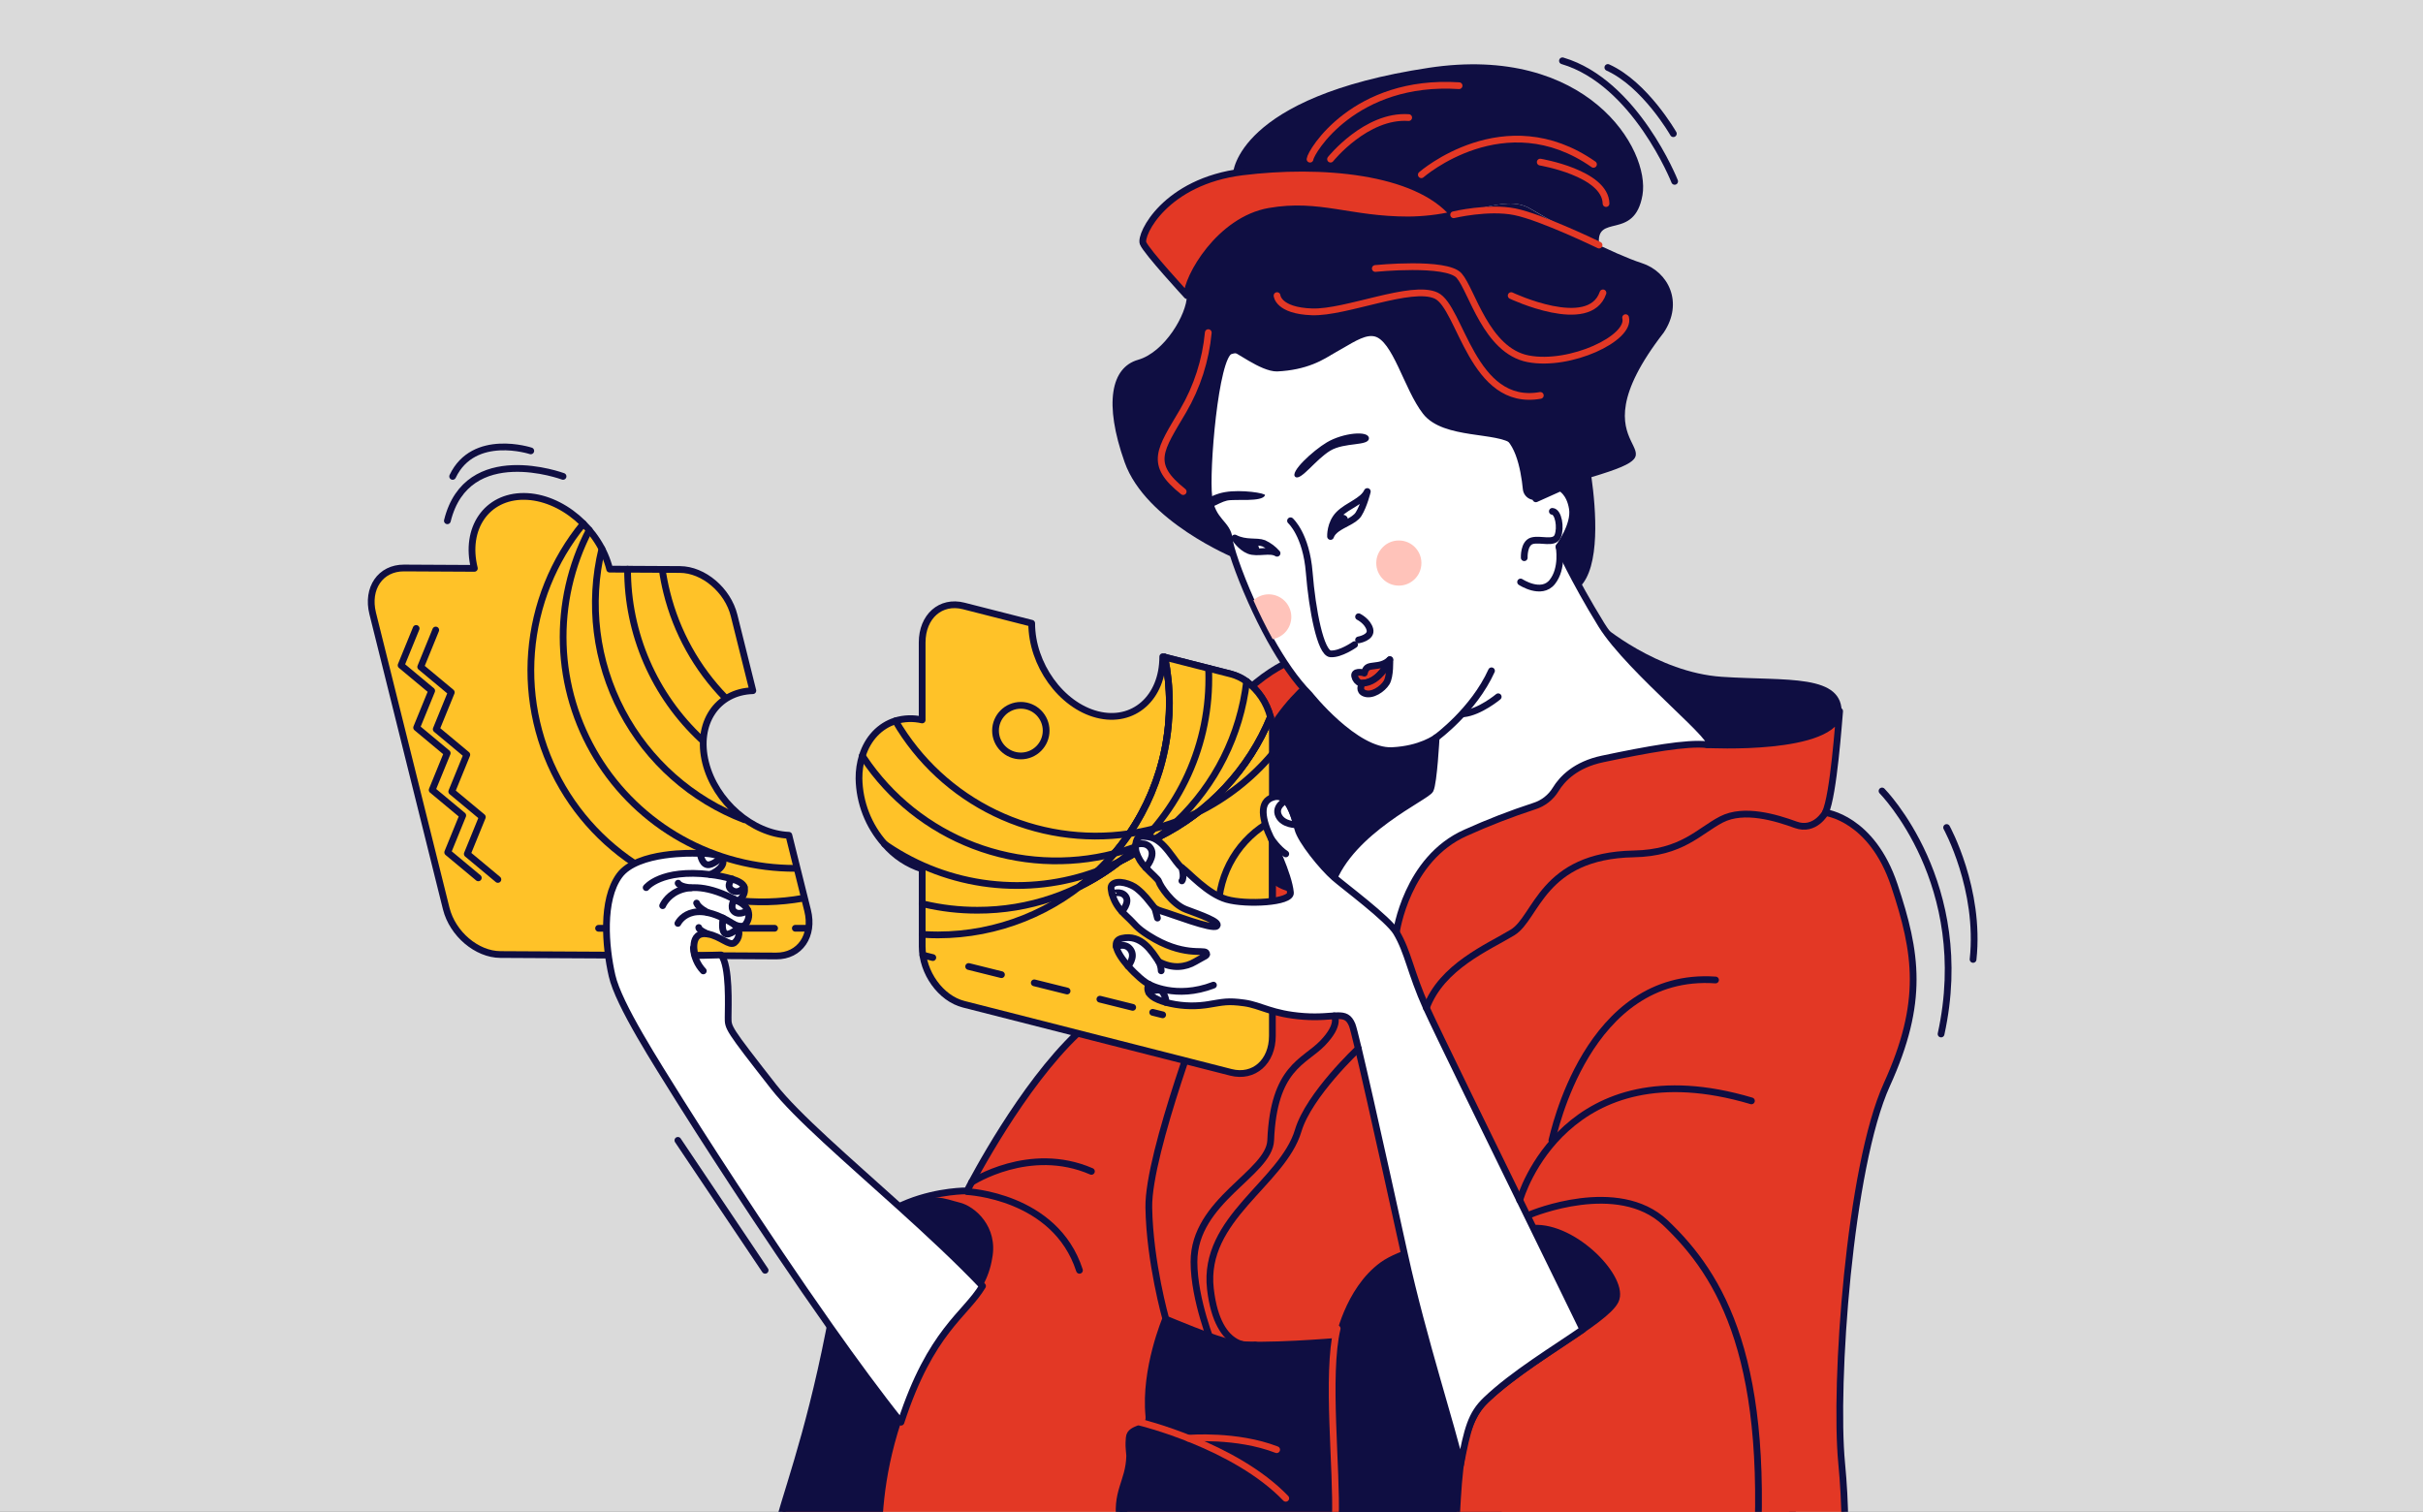 <svg width="718" height="448" viewBox="0 0 718 448" fill="none" xmlns="http://www.w3.org/2000/svg">
<rect x="0" y="0" width="718" height="448" fill="#333333" stroke="none"/>
<g clip-path="url(#clip0_725_6911)">
<rect width="718" height="448" fill="#DADADA"/>
<path d="M474.532 185.086C474.532 185.086 490.983 199.252 510.211 200.549C529.44 201.847 546.457 199.465 545.72 211.754C544.983 224.043 505.886 220.662 505.886 220.662C505.886 220.662 473.033 190.667 474.532 185.086Z" fill="#0F0E42"/>
<path d="M345.499 390.85C345.499 390.85 313.89 515.039 321.951 574.138C330.011 633.238 535.35 608.977 535.35 608.977C535.35 608.977 533.309 435.9 528.556 421.429C523.804 406.959 365.209 376.422 365.209 376.422L345.499 390.85Z" fill="#E33825" stroke="#0F0E42" stroke-width="2" stroke-miterlimit="10"/>
<path d="M345.498 390.852C345.498 390.852 343.804 398.309 340.441 415.052C340.045 417.044 329.675 422.558 329.236 424.709C328.682 427.408 334.11 434.458 333.312 437.309C330.04 448.769 332.27 456.038 329.236 468.723C326.964 478.216 440.125 483.766 440.125 483.766L437.956 399.546L345.498 390.852Z" fill="#0F0E42"/>
<path d="M399.475 503.774C399.475 503.774 390.275 504.505 389.051 491.558C387.826 478.61 396.874 451.881 396.362 439.909C395.85 427.937 395.424 412.254 396.526 397.424C397.629 382.594 403.466 376.751 408.249 372.681C413.032 368.611 450.539 361.538 457.6 362.421C464.662 363.305 476.177 371.091 478.127 374.985C480.077 378.878 481.49 384.733 480.424 386.841C479.358 388.949 457.753 404.37 449.052 409.622C440.352 414.874 447.7 468.57 445.22 476.886C442.74 485.203 411.746 502.677 399.475 503.774Z" fill="#0F0E42"/>
<path d="M409.437 250.619L372.003 323.513L345.499 390.631C345.499 390.631 339.071 405.686 340.448 419.602C340.905 424.099 334.873 422.582 334.623 426.018C334.453 428.37 334.502 428.382 334.757 431.337C334.593 439.385 330.322 441.853 332.022 452.052C328.001 459.973 285.82 477.161 254.966 483.582C242.86 486.105 238.662 484.393 235.427 480.426C218.903 460.174 235.646 454.672 248.057 381.723C253.035 352.448 286.57 352.868 286.57 352.868C286.57 352.868 287.039 351.948 287.904 350.34C292.559 341.663 308.753 313.009 325.46 301.079C345.255 286.938 336.732 252.337 352.682 225.779C368.633 199.221 384.267 195.248 384.267 195.248L409.437 250.619Z" fill="#E33825" stroke="#0F0E42" stroke-width="2" stroke-miterlimit="10"/>
<path d="M559.136 321.357C547.992 345.874 543.496 410.141 545.732 433.543C547.968 456.945 547.237 487.037 532.376 494.836C517.516 502.635 479.625 505.614 465.508 502.641C451.72 499.735 401.833 503.592 399.548 503.768C400.882 503.598 419.154 500.953 426.917 480.153C434.983 458.548 427.66 426.944 440.321 414.844C452.982 402.744 475.555 391.655 478.669 385.422C481.782 379.189 466.696 363.257 454.383 363.957C454.383 363.957 420.014 367.363 409.68 374.882C399.347 382.4 396.526 397.425 396.526 397.425C396.526 397.425 373.434 399.405 365.867 398.18C360.518 397.315 345.475 390.869 345.475 390.869C345.475 390.869 340.68 374.01 340.424 357.779C340.168 341.548 358.02 295.225 358.02 295.225L427.477 240.932C427.477 240.932 463.589 216.5 465.063 216.5C466.057 216.5 486.339 215.324 499.341 214.563C503.162 218.218 505.861 220.655 505.861 220.655C505.861 220.655 543.843 222.709 545.135 210.736C544.885 213.338 543.343 235.607 540.912 240.786C540.912 240.786 554.658 242.309 561.341 262.33C568.025 282.351 570.28 296.839 559.136 321.357Z" fill="#E33825" stroke="#0F0E42" stroke-width="2" stroke-linecap="round" stroke-linejoin="round"/>
<path d="M389.64 198.77C389.64 198.77 364.05 216.548 368.62 246.177C373.189 275.807 396.848 262.628 396.848 262.628C396.848 262.628 426.842 241.912 427.5 240.901C428.158 239.89 438.169 218.181 438.169 218.181L425.587 211.753L389.64 198.77Z" fill="#0F0E42" stroke="#E33825" stroke-width="2" stroke-miterlimit="10"/>
<path d="M505.883 220.661C499.9 219.96 488.275 222.075 474.883 224.89C466.859 226.577 462.886 230.799 460.991 233.913C459.548 236.283 457.291 238.046 454.643 238.872C447.749 241.125 440.982 243.749 434.372 246.732C416.764 254.482 413.772 276.282 413.772 276.282L394.605 261.897C400.24 246.056 422.747 236.161 423.807 234.047C424.867 231.933 425.568 218.571 425.568 218.571C425.568 218.571 421.072 222.02 412.536 222.422C401.605 222.946 388.012 205.789 388.012 205.789C383.857 201.633 379.909 195.729 376.436 189.515C374.322 185.695 372.396 181.747 370.739 178.018C366.919 169.488 364.482 162.043 364.256 159.788C363.775 154.951 359.175 154.707 358.206 147.201C357.238 139.694 360.034 105.593 364.512 104.003C368.99 102.413 373.932 106.087 383.967 106.72C394.001 107.354 401.636 97.154 407.667 98.745C413.699 100.335 416.898 114.83 422.473 121.995C428.048 129.16 443.968 126.93 448.586 130.75C453.205 134.57 455.118 147.81 455.118 147.81L462.374 144.55C462.374 144.55 465.147 145.769 465.945 150.698C466.743 155.627 461.972 162.006 461.972 162.006C461.972 162.006 466.048 171.365 474.505 185.104C482.962 198.843 511.872 221.368 505.883 220.661Z" fill="white" stroke="#0F0E42" stroke-width="2" stroke-linecap="round" stroke-linejoin="round"/>
<path d="M423.443 20.081C366.427 28.691 365.373 51.374 365.373 51.374L368.419 65.43C370.826 64.066 373.447 63.118 376.169 62.627C390.926 60.074 400.004 65.18 417.314 65.18C434.623 65.18 445.402 56.943 453.633 61.914C458.562 64.894 466.55 69.141 473.873 72.619C472.655 62.981 484.322 71.523 486.705 57.838C489.087 44.154 470.181 13.026 423.443 20.081Z" fill="#0F0E42"/>
<path d="M351.744 87.594C351.744 82.202 361.395 65.179 376.146 62.614C390.896 60.049 399.981 65.167 417.29 65.167C421.821 65.134 426.335 64.615 430.755 63.619C419.539 50.27 391.091 48.107 368.176 50.934C345.262 53.761 337.713 69.535 338.724 72.064C339.735 74.592 351.744 87.594 351.744 87.594Z" fill="#E33825" stroke="#0F0E42" stroke-width="2" stroke-linecap="round" stroke-linejoin="round"/>
<path d="M365.476 164.443C363.764 157.527 364.068 157.661 359.736 152.074C355.502 143.642 359.943 107.597 364.537 104.002C365.658 103.6 373.396 110.126 378.423 110.065C395.848 109.248 398.675 98.489 407.668 98.744C413.347 101.145 414.979 108.67 417.794 113.745C422.285 126.789 431.613 127.149 443.347 128.776C448.746 129.324 450.659 138.792 451.268 145.007C451.33 145.584 451.533 146.137 451.86 146.617C452.187 147.097 452.628 147.489 453.143 147.758C453.657 148.026 454.23 148.164 454.811 148.158C455.392 148.152 455.962 148.003 456.471 147.724L462.345 144.532C468.98 148.413 464.703 159.008 461.949 161.987C461.949 161.987 463.947 166.569 468.041 174.021C474.323 168.129 472.916 150.831 471.587 141.388C503.319 131.938 463.807 136.178 492.997 98.562C498.956 89.672 494.417 80.503 486.472 77.95C478.527 75.397 461.784 66.885 453.571 61.914C445.358 56.942 434.562 65.179 417.252 65.179C399.942 65.179 390.864 60.074 376.108 62.626C361.351 65.179 351.706 82.203 351.706 87.607C351.706 93.011 345.181 104.35 337.236 106.616C329.291 108.883 327.024 119.411 333.263 136.977C339.502 154.542 365.719 165.32 365.719 165.32L365.476 164.443Z" fill="#0F0E42"/>
<path d="M425.59 218.571C425.59 218.571 436.642 210.535 441.973 198.77" stroke="#0F0E42" stroke-width="2" stroke-linecap="round" stroke-linejoin="round"/>
<path d="M443.959 206.465C443.959 206.465 438.573 210.974 433.76 211.504" stroke="#0F0E42" stroke-width="2" stroke-linecap="round" stroke-linejoin="round"/>
<path d="M378.424 163.939C377.339 162.698 376.004 161.699 374.507 161.008C372.38 160.173 369.188 161.148 365.892 159.418C365.892 159.418 367.585 162.148 370.108 163.147C372.63 164.146 376.383 162.629 378.424 163.939Z" stroke="#0F0E42" stroke-width="2" stroke-linecap="round" stroke-linejoin="round"/>
<path d="M399.202 154.936C397.148 156.033 394.906 157.118 394.279 158.988C394.279 158.988 394.084 155.077 396.764 152.402C396.764 152.402 400.298 152.128 399.202 154.936Z" fill="#0F0E42"/>
<path d="M405.166 145.646C405.166 145.646 404.173 149.814 402.583 152.349C401.937 153.396 400.615 154.176 399.202 154.914C397.148 156.01 394.906 157.095 394.279 158.965C394.279 158.965 394.084 155.054 396.764 152.379C399.445 149.704 403.832 148.534 405.166 145.646Z" stroke="#0F0E42" stroke-width="2" stroke-linecap="round" stroke-linejoin="round"/>
<path d="M382.417 154.316C382.417 154.316 387.072 158.453 387.961 169.634C388.851 180.814 391.325 193.529 394.28 193.743C397.235 193.956 401.408 191.001 401.408 191.001" stroke="#0F0E42" stroke-width="2" stroke-linecap="round" stroke-linejoin="round"/>
<path d="M402.583 182.75C402.583 182.75 405.3 184.072 405.934 186.503C406.568 188.934 402.583 189.617 402.583 189.617" stroke="#0F0E42" stroke-width="2" stroke-linecap="round" stroke-linejoin="round"/>
<path d="M383.852 141.32C382.025 139.974 389.074 133.528 393.174 131.084C397.908 128.257 405.64 127.465 405.646 129.866C405.652 132.266 398.475 130.957 394.161 133.564C389.848 136.172 385.485 142.533 383.852 141.32Z" fill="#0F0E42"/>
<path d="M374.865 146.756C375.133 146.147 367.865 144.989 363.033 145.818C358.202 146.647 354.503 149.736 355.783 150.82C357.062 151.905 361.096 148.883 363.594 148.334C366.092 147.786 373.964 148.87 374.865 146.756Z" fill="#0F0E42"/>
<path d="M372.313 160.622C372.313 160.622 374.019 163.175 372.435 163.51C370.851 163.845 366.952 161.14 369.389 160.464C371.826 159.787 372.313 160.622 372.313 160.622Z" fill="#0F0E42"/>
<path d="M462.005 161.988C462.005 161.988 463.223 168.398 459.976 172.456C456.728 176.513 450.593 172.456 450.593 172.456" stroke="#0F0E42" stroke-width="2" stroke-linecap="round" stroke-linejoin="round"/>
<path d="M451.676 165.258C451.676 165.258 451.475 160.945 453.985 160.238C456.495 159.531 460.608 161.347 461.607 158.837C462.606 156.326 461.808 151.617 460.005 151.525" stroke="#0F0E42" stroke-width="2" stroke-linecap="round" stroke-linejoin="round"/>
<path d="M411.832 195.475C411.832 195.475 408.786 202.829 403.107 202.433C402.691 202.257 402.323 201.984 402.034 201.636C401.746 201.288 401.545 200.876 401.45 200.434C401.036 198.838 403.564 199.136 404.289 199.465C404.289 199.465 404.551 198.021 405.508 197.638C406.464 197.254 408.061 197.345 409.523 196.864C410.391 196.589 411.183 196.113 411.832 195.475Z" fill="#E33825" stroke="#0F0E42" stroke-width="2" stroke-linecap="round" stroke-linejoin="round"/>
<path d="M403.697 202.445C403.313 203.115 402.607 204.754 404.355 205.43C406.585 206.289 409.687 204.175 410.862 202.28C412.038 200.385 411.831 195.475 411.831 195.475C411.831 195.475 409.01 202.317 403.697 202.445Z" fill="#E33825" stroke="#0F0E42" stroke-width="2" stroke-linecap="round" stroke-linejoin="round"/>
<path d="M378.424 87.595C378.424 87.595 378.704 92.061 388.782 92.409C398.859 92.756 418.277 84.171 425.588 87.595C432.899 91.019 436.22 120.752 456.436 117.17" stroke="#E33825" stroke-width="2" stroke-linecap="round" stroke-linejoin="round"/>
<path d="M407.537 79.552C407.537 79.552 428.606 77.431 432.371 81.672C436.137 85.912 440.377 103.923 452.831 106.311C465.284 108.699 483.295 100.218 481.711 94.126" stroke="#E33825" stroke-width="2" stroke-linecap="round" stroke-linejoin="round"/>
<path d="M473.848 72.62C473.848 72.62 456.727 64.322 448.868 62.75C441.008 61.178 430.754 63.634 430.754 63.634" stroke="#E33825" stroke-width="2" stroke-linecap="round" stroke-linejoin="round"/>
<path d="M447.804 87.596C447.804 87.596 470.956 98.562 475.002 86.785" stroke="#E33825" stroke-width="2" stroke-linecap="round" stroke-linejoin="round"/>
<path d="M388.197 47.159C388.417 44.96 401.339 23.397 432.37 25.39" stroke="#E33825" stroke-width="2" stroke-linecap="round" stroke-linejoin="round"/>
<path d="M394.277 47.156C394.277 47.156 404.86 33.965 417.43 34.843" stroke="#E33825" stroke-width="2" stroke-linecap="round" stroke-linejoin="round"/>
<path d="M377.042 216.821V306.921C377.042 314.635 371.559 319.49 364.771 317.76L285.565 297.575C278.754 295.851 273.27 288.192 273.27 280.478V257.497C268.938 256.125 265.079 253.564 262.132 250.106C257.351 244.744 254.657 237.841 254.541 230.658C254.521 228.386 254.856 226.125 255.534 223.956C257.161 218.753 260.731 215.048 265.337 213.598C267.91 212.826 270.64 212.735 273.258 213.336V190.379C273.258 182.665 278.741 177.821 285.541 179.546L305.72 184.688C305.72 196.873 314.427 208.998 325.15 211.728C335.873 214.457 344.555 206.793 344.555 194.589L345.165 194.735L358.13 198.037L364.777 199.731C366.445 200.17 368.014 200.92 369.402 201.943C372.886 204.536 375.379 208.242 376.469 212.447C376.845 213.875 377.037 215.345 377.042 216.821Z" fill="#FFC228" stroke="#0F0E42" stroke-width="2" stroke-linecap="round" stroke-linejoin="round"/>
<path d="M255.521 223.952C255.648 224.153 255.782 224.348 255.923 224.562C263.829 236.403 275.222 245.493 288.523 250.574C301.824 255.654 316.376 256.473 330.163 252.917C332.456 252.329 334.716 251.617 336.932 250.785C339.113 249.975 341.251 249.052 343.336 248.019C358.337 240.585 370.116 227.94 376.468 212.449" stroke="#0F0E42" stroke-width="2" stroke-linecap="round" stroke-linejoin="round"/>
<path d="M262.119 250.1C262.357 250.271 262.588 250.429 262.826 250.587C271.884 256.716 282.275 260.594 293.134 261.899C303.993 263.203 315.006 261.897 325.259 258.088C327.425 257.28 329.548 256.361 331.619 255.334C335.755 253.296 339.674 250.847 343.317 248.022C345.149 246.596 346.908 245.079 348.588 243.477C360.149 232.488 367.501 217.801 369.37 201.961" stroke="#0F0E42" stroke-width="2" stroke-linecap="round" stroke-linejoin="round"/>
<path d="M358.122 198.037C358.177 199.067 358.195 200.103 358.195 201.138C358.229 217.443 352.424 233.221 341.83 245.616C340.3 247.429 338.673 249.158 336.956 250.794C335.268 252.408 333.497 253.931 331.649 255.358C319.633 264.697 304.84 269.752 289.621 269.719C284.287 269.728 278.971 269.115 273.78 267.891L273.256 267.769" stroke="#0F0E42" stroke-width="2" stroke-linecap="round" stroke-linejoin="round"/>
<path d="M273.271 276.861L273.794 276.897C275.171 276.987 276.561 277.031 277.962 277.031C295.578 277.025 312.517 270.245 325.272 258.095C326.985 256.452 328.612 254.721 330.147 252.91C331.743 251.04 333.236 249.083 334.619 247.049C342.388 235.681 346.534 222.227 346.512 208.457C346.521 203.85 346.07 199.254 345.165 194.736" stroke="#0F0E42" stroke-width="2" stroke-linecap="round" stroke-linejoin="round"/>
<path d="M302.5 224C306.642 224 310 220.642 310 216.5C310 212.358 306.642 209 302.5 209C298.358 209 295 212.358 295 216.5C295 220.642 298.358 224 302.5 224Z" stroke="#0F0E42" stroke-width="2" stroke-linecap="round" stroke-linejoin="round"/>
<path d="M344.529 300.708L341.574 299.971" stroke="#0F0E42" stroke-width="2" stroke-linecap="round" stroke-linejoin="round"/>
<path d="M335.653 298.496L279.38 284.482" stroke="#0F0E42" stroke-width="2" stroke-linecap="round" stroke-linejoin="round" stroke-dasharray="10.02 10.02"/>
<path d="M276.418 283.745L273.463 283.008" stroke="#0F0E42" stroke-width="2" stroke-linecap="round" stroke-linejoin="round"/>
<path d="M376.467 212.448C370.114 227.936 358.335 240.579 343.334 248.012C339.693 250.839 335.773 253.288 331.636 255.323C328.008 258.151 324.101 260.601 319.975 262.634C323.705 259.749 327.123 256.482 330.174 252.886C331.772 251.017 333.265 249.06 334.646 247.025C339.793 239.449 343.375 230.921 345.181 221.942C346.987 212.963 346.981 203.713 345.162 194.736L358.128 198.039L364.775 199.732C366.443 200.172 368.014 200.923 369.405 201.944C372.889 204.536 375.381 208.243 376.467 212.448Z" fill="#FFC228" stroke="#0F0E42" stroke-width="2" stroke-linecap="round" stroke-linejoin="round"/>
<path d="M376.467 212.449C370.114 227.938 358.335 240.581 343.334 248.013C339.127 250.085 334.716 251.719 330.174 252.887" stroke="#0F0E42" stroke-width="2" stroke-linecap="round" stroke-linejoin="round"/>
<path d="M369.401 201.943C367.527 217.784 360.173 232.47 348.612 243.46C346.943 245.056 345.176 246.573 343.348 248.005C339.706 250.832 335.787 253.281 331.65 255.316C329.579 256.344 327.456 257.264 325.289 258.07" stroke="#0F0E42" stroke-width="2" stroke-linecap="round" stroke-linejoin="round"/>
<path d="M319.965 262.646C324.091 260.613 327.998 258.163 331.626 255.335C339.905 248.927 346.604 240.708 351.211 231.308C355.818 221.908 358.21 211.577 358.203 201.109C358.203 200.073 358.203 199.037 358.124 198.008" stroke="#0F0E42" stroke-width="2" stroke-linecap="round" stroke-linejoin="round"/>
<path d="M345.162 194.736C346.983 203.717 346.99 212.971 345.183 221.955C343.376 230.939 339.792 239.47 334.64 247.049C333.26 249.084 331.767 251.041 330.168 252.91C327.117 256.506 323.699 259.773 319.969 262.659" stroke="#0F0E42" stroke-width="2" stroke-linecap="round" stroke-linejoin="round"/>
<path d="M377.042 243.133V296.298C372.212 293.738 368.171 289.911 365.353 285.228C362.535 280.544 361.046 275.182 361.046 269.716C361.046 264.25 362.535 258.887 365.353 254.203C368.171 249.52 372.212 245.693 377.042 243.133Z" stroke="#0F0E42" stroke-width="2" stroke-linecap="round" stroke-linejoin="round"/>
<path d="M377.042 223.414C370.961 230.622 363.459 236.498 355.005 240.675C352.925 241.71 350.791 242.633 348.613 243.441C344.097 245.129 339.414 246.329 334.643 247.024C321.077 249.01 307.228 246.89 294.878 240.936C282.529 234.982 272.244 225.467 265.35 213.617" stroke="#0F0E42" stroke-width="2" stroke-linecap="round" stroke-linejoin="round"/>
<path d="M421.178 51.776C421.178 51.776 445.811 30.226 472.193 48.699" stroke="#E33825" stroke-width="2" stroke-linecap="round" stroke-linejoin="round"/>
<path d="M456.417 48.033C456.417 48.033 475.713 51.269 475.914 60.316" stroke="#E33825" stroke-width="2" stroke-linecap="round" stroke-linejoin="round"/>
<path d="M358.045 98.561C357.285 106.729 354.746 114.631 350.606 121.713C343.752 133.369 340.248 137.439 350.606 145.664" stroke="#E33825" stroke-width="2" stroke-linecap="round" stroke-linejoin="round"/>
<path d="M340.447 291.654C340.447 291.654 348.222 296.303 360.511 290.436" stroke="#0F0E42" stroke-width="2" stroke-miterlimit="10" stroke-linecap="round"/>
<path d="M469.043 393.936C460.513 399.828 448.425 407.133 440.346 414.846C435.916 419.075 434.862 423.334 432.791 434.045C430.487 423.419 421.757 397.013 416.176 371.624C408.986 338.894 401.626 305.908 400.669 303.659C398.744 299.114 395.85 301.868 386.345 301.18C376.841 300.491 373.678 297.877 368.719 297.189C363.759 296.5 362.492 296.933 358.044 297.658L357.07 297.798C353.198 298.296 349.266 298.035 345.493 297.03C344.748 296.821 344.016 296.569 343.3 296.275C341.704 295.623 340.863 294.874 340.455 294.173C340.221 293.79 340.097 293.351 340.097 292.903C340.097 292.454 340.221 292.015 340.455 291.632C339.297 291.181 336.555 288.866 334.277 286.258C332.534 284.272 331.066 282.115 330.785 280.495C330.572 279.313 330.992 278.417 332.394 278.058C338.237 276.656 341.405 282.06 343.361 284.948C347.449 287.172 351.355 286.624 354.157 284.948C357.149 283.157 358.081 283.2 357.38 282.262C356.68 281.323 350.435 283.571 340.442 277.241C336.476 274.731 336.616 274.061 333.941 271.605C333.413 271.119 332.91 270.604 332.436 270.064C331.045 268.568 330.041 266.754 329.512 264.781C329.311 263.867 328.958 262.752 329.585 262.125C331.151 260.553 335.264 261.936 336.896 263.295C339.236 265.202 339.943 266.341 342.185 269.119C342.879 269.53 343.625 269.846 344.403 270.058C346.84 270.716 359.348 275.614 360.573 274.39C361.798 273.165 355.565 271.045 351.434 269.485C347.303 267.925 343.732 262.454 343.397 261.223C343.196 260.498 341.247 258.993 339.474 257.056C338.2 255.788 337.249 254.234 336.701 252.523C336.51 251.788 336.452 251.024 336.531 250.268C336.823 247.533 338.097 247.679 340.412 247.996C345.012 248.605 348.192 255.758 350.203 257.098C352.214 258.439 357.703 264.848 363.504 266.506C369.304 268.163 382.684 267.462 382.391 264.519C381.898 259.079 376.755 248.678 376.755 248.678C373.971 242.981 372.85 237.407 377.426 236.182C378.055 235.998 378.723 235.997 379.353 236.178C379.983 236.359 380.548 236.715 380.984 237.205C381.044 237.261 381.101 237.32 381.154 237.382C382.678 239.045 383.591 241.933 384.201 244.188L384.268 244.419C384.39 244.87 384.493 245.284 384.591 245.638C385.48 249.099 391.847 256.946 395.363 260.017C398.123 262.454 411.399 272.294 413.775 276.278C417.309 282.219 417.912 288.044 422.677 298.639C425.564 305.049 441.826 338.242 454.402 363.953C461.408 378.265 467.27 390.238 469.043 393.936Z" fill="white" stroke="#0F0E42" stroke-width="2" stroke-linecap="round" stroke-linejoin="round"/>
<path d="M376.779 248.656C376.779 248.656 378.766 251.575 381.008 253.025" stroke="#0F0E42" stroke-width="2" stroke-miterlimit="10" stroke-linecap="round"/>
<path d="M381.008 237.184C381.008 237.184 377.565 238.926 378.894 241.704C380.222 244.483 384.268 244.397 384.268 244.397C384.268 244.397 382.836 239.024 381.008 237.184Z" stroke="#0F0E42" stroke-width="2" stroke-miterlimit="10" stroke-linecap="round"/>
<path d="M336.555 250.302C336.555 250.302 339.601 249.12 341.015 251.46C342.428 253.8 339.504 257.09 339.504 257.09" stroke="#0F0E42" stroke-width="2" stroke-miterlimit="10" stroke-linecap="round"/>
<path d="M329.512 264.808C329.512 264.881 332.119 263.736 333.527 265.558C334.934 267.379 332.442 270.091 332.442 270.091" stroke="#0F0E42" stroke-width="2" stroke-miterlimit="10" stroke-linecap="round"/>
<path d="M330.777 280.497C330.777 280.497 333.525 279.2 335.042 281.424C336.559 283.647 334.268 286.255 334.268 286.255" stroke="#0F0E42" stroke-width="2" stroke-miterlimit="10" stroke-linecap="round"/>
<path d="M340.447 294.168C340.447 294.168 343.585 292.401 344.639 294.168C345.693 295.935 345.48 297.026 345.48 297.026" stroke="#0F0E42" stroke-width="2" stroke-miterlimit="10" stroke-linecap="round"/>
<path d="M342.218 269.15C342.218 269.15 342.626 270.582 342.979 272.038" stroke="#0F0E42" stroke-width="2" stroke-linecap="round" stroke-linejoin="round"/>
<path d="M350.227 257.133C350.227 257.133 351.043 259.954 350.227 261.02" stroke="#0F0E42" stroke-width="2" stroke-linecap="round" stroke-linejoin="round"/>
<path d="M343.365 284.951C343.814 285.791 344.064 286.723 344.096 287.675" stroke="#0F0E42" stroke-width="2" stroke-linecap="round" stroke-linejoin="round"/>
<path d="M340.447 291.652C340.447 291.652 348.368 296.228 359.579 291.908" stroke="#0F0E42" stroke-width="2" stroke-miterlimit="10" stroke-linecap="round"/>
<path d="M453.689 359.781C453.689 359.781 479.438 349.003 493.512 362.34C509.926 377.907 525.432 403.162 519.991 469.354" stroke="#0F0E42" stroke-width="2" stroke-linecap="round" stroke-linejoin="round"/>
<path d="M450.343 355.671C450.568 354.453 464.064 309.878 518.996 326.207" stroke="#0F0E42" stroke-width="2" stroke-linecap="round" stroke-linejoin="round"/>
<path d="M459.86 337.909C460.354 336.423 470.218 287.735 508.359 290.386" stroke="#0F0E42" stroke-width="2" stroke-linecap="round" stroke-linejoin="round"/>
<path d="M540.93 240.791C540.93 240.791 537.805 246.469 532.114 244.398C526.424 242.326 516.815 239.359 510.113 242.82C503.411 246.281 498.458 252.751 484.109 253.025C456.862 253.549 455.406 271.913 448.229 276.288C441.052 280.662 427.233 286.334 422.676 298.642" stroke="#0F0E42" stroke-width="2" stroke-linecap="round" stroke-linejoin="round"/>
<path d="M209.088 225.979C211.976 237.556 222.918 247.048 233.763 247.505L239.314 269.792C241.178 277.274 237.023 283.318 230.022 283.276L148.27 282.843C141.275 282.807 134.092 276.702 132.227 269.22L110.446 181.795C108.581 174.313 112.737 168.269 119.737 168.305L140.568 168.415C137.613 156.577 144.224 147.029 155.27 147.09C166.316 147.151 177.71 156.802 180.659 168.64L201.49 168.75C208.484 168.787 215.668 174.885 217.532 182.373L223.089 204.661C212.439 204.996 206.2 214.391 209.088 225.979Z" fill="#FFC228" stroke="#0F0E42" stroke-width="2" stroke-linecap="round" stroke-linejoin="round"/>
<path d="M196.233 168.721C196.566 171.016 197.013 173.294 197.574 175.545C200.48 187.28 206.451 198.033 214.877 206.703" stroke="#0F0E42" stroke-width="2" stroke-linecap="round" stroke-linejoin="round"/>
<path d="M238.723 275.062H235.677" stroke="#0F0E42" stroke-width="2" stroke-linecap="round" stroke-linejoin="round"/>
<path d="M229.534 275.062L183.491 275.069" stroke="#0F0E42" stroke-width="2" stroke-linecap="round" stroke-linejoin="round" stroke-dasharray="10.08 10.08"/>
<path d="M180.42 275.07H177.374" stroke="#0F0E42" stroke-width="2" stroke-linecap="round" stroke-linejoin="round"/>
<path d="M123.313 186.219L118.854 197.137L127.92 204.692L123.46 215.61L132.52 223.165L128.06 234.09L137.126 241.639L132.666 252.569L141.732 260.124" stroke="#0F0E42" stroke-width="2" stroke-linecap="round" stroke-linejoin="round"/>
<path d="M129.12 186.688L124.666 197.612L133.726 205.161L129.266 216.079L138.326 223.634L133.866 234.558L142.932 242.107L138.472 253.038L147.538 260.593" stroke="#0F0E42" stroke-width="2" stroke-linecap="round" stroke-linejoin="round"/>
<path d="M185.966 168.664C185.951 178.124 187.887 187.486 191.654 196.164C195.42 204.842 200.937 212.65 207.857 219.1" stroke="#0F0E42" stroke-width="2" stroke-linecap="round" stroke-linejoin="round"/>
<path d="M220.591 242.909C204.986 236.962 192.086 225.527 184.31 210.747C176.535 195.968 174.418 178.86 178.356 162.631" stroke="#0F0E42" stroke-width="2" stroke-linecap="round" stroke-linejoin="round"/>
<path d="M174.616 157.064C169.166 167.534 166.51 179.232 166.906 191.028C167.301 202.824 170.735 214.319 176.874 224.399C183.014 234.479 191.651 242.804 201.95 248.568C212.25 254.333 223.863 257.341 235.665 257.303" stroke="#0F0E42" stroke-width="2" stroke-linecap="round" stroke-linejoin="round"/>
<path d="M172.861 155.176C163.972 166.011 158.616 179.311 157.516 193.282C156.415 207.254 159.621 221.228 166.704 233.322C173.786 245.416 184.405 255.05 197.129 260.926C209.853 266.801 224.072 268.637 237.871 266.186" stroke="#0F0E42" stroke-width="2" stroke-linecap="round" stroke-linejoin="round"/>
<path d="M294.015 372.845C293.555 375.736 292.585 378.523 291.151 381.076C286.057 389.606 275.816 394.316 266.981 421.423C255.77 455.792 266.798 472.181 254.966 483.806C242.86 486.329 235.427 484.209 231.046 473.887C224.003 457.285 233.136 457.12 245.979 393.152C246.706 389.557 247.399 385.822 248.057 381.947C250.311 368.69 258.415 361.524 266.622 357.649C276.528 352.964 279.977 355.304 284.291 356.315C288.958 357.412 295.812 363.547 294.015 372.845Z" fill="#0F0E42"/>
<path d="M291.151 381.079C286.057 389.609 275.815 394.318 266.981 421.425C260.473 413.285 253.223 403.421 245.979 393.155C225.605 364.293 205.255 332.227 201.538 326.274C194.653 315.204 183.333 297.73 181.365 289.108C179.397 280.487 178.221 266.675 183.552 259.412C188.883 252.15 206.035 252.85 206.035 252.85C206.035 252.85 206.644 252.85 207.491 252.85C209.319 252.85 212.408 253.082 213.681 254.136C213.957 254.332 214.152 254.622 214.229 254.952C214.753 257.389 210.427 259.15 210.427 259.15C212.628 259.401 214.803 259.841 216.928 260.466C218.756 261.039 220.273 261.825 220.535 262.855C221.206 265.548 218.628 267.01 218.628 267.01C220.359 267.851 221.248 268.838 221.638 269.813C222.351 271.555 221.449 273.249 220.87 273.974C220.011 275.046 217.824 274.065 217.629 273.974C219.749 275.552 219.073 278.239 217.629 279.354C216.185 280.469 213.443 277.38 209.769 276.771C203.951 275.814 205.943 283.125 205.943 283.125C205.943 283.125 209.245 283.125 213.681 282.961C216.331 286.233 215.765 298.345 215.765 301.465C215.765 304.584 215.491 304.426 229.23 322.003C236.017 330.679 251.225 343.73 266.621 357.628C275.212 365.378 283.864 373.414 291.151 381.079Z" fill="white" stroke="#0F0E42" stroke-width="2" stroke-linecap="round" stroke-linejoin="round"/>
<path d="M191.474 263.016C191.474 263.016 195.836 257.362 210.428 259.129" stroke="#0F0E42" stroke-width="2" stroke-linecap="round" stroke-linejoin="round"/>
<path d="M196.36 268.373C196.36 268.373 200.875 257.315 218.623 266.996" stroke="#0F0E42" stroke-width="2" stroke-linecap="round" stroke-linejoin="round"/>
<path d="M200.876 273.615C200.876 273.615 204.666 265.615 217.613 273.962" stroke="#0F0E42" stroke-width="2" stroke-linecap="round" stroke-linejoin="round"/>
<path d="M214.281 272.059C214.281 272.059 212.648 280.223 218.625 275.105" stroke="#0F0E42" stroke-width="2" stroke-linecap="round" stroke-linejoin="round"/>
<path d="M217.613 266.459C217.613 266.459 216.071 268.896 217.613 270.157C219.154 271.418 221.64 269.798 221.64 269.798" stroke="#0F0E42" stroke-width="2" stroke-linecap="round" stroke-linejoin="round"/>
<path d="M216.93 260.453C216.93 260.453 214.925 262.512 216.93 263.816C218.934 265.12 220.537 262.842 220.537 262.842" stroke="#0F0E42" stroke-width="2" stroke-linecap="round" stroke-linejoin="round"/>
<path d="M207.467 252.836C207.467 252.836 207.863 255.919 209.551 256.224C211.238 256.528 213.657 254.115 213.657 254.115" stroke="#0F0E42" stroke-width="2" stroke-linecap="round" stroke-linejoin="round"/>
<path d="M205.467 280.875C205.613 283.424 206.653 285.84 208.404 287.699L205.467 280.875Z" fill="white"/>
<path d="M205.467 280.875C205.613 283.424 206.653 285.84 208.404 287.699" stroke="#0F0E42" stroke-width="2" stroke-linecap="round" stroke-linejoin="round"/>
<path d="M207.061 274.838C207.061 275.667 209.76 276.763 209.76 276.763L207.061 274.838Z" fill="white"/>
<path d="M207.061 274.838C207.061 275.667 209.76 276.763 209.76 276.763" stroke="#0F0E42" stroke-width="2" stroke-linecap="round" stroke-linejoin="round"/>
<path d="M209.759 270.427C209.759 270.427 206.992 269.068 206.426 267.6L209.759 270.427Z" fill="white"/>
<path d="M209.759 270.427C209.759 270.427 206.992 269.068 206.426 267.6" stroke="#0F0E42" stroke-width="2" stroke-linecap="round" stroke-linejoin="round"/>
<path d="M204.755 263.066C204.469 263.066 201.544 262.785 200.947 261.707L204.755 263.066Z" fill="white"/>
<path d="M204.755 263.066C204.469 263.066 201.544 262.785 200.947 261.707" stroke="#0F0E42" stroke-width="2" stroke-linecap="round" stroke-linejoin="round"/>
<path d="M286.57 353.092C286.57 353.092 312.708 354.255 319.873 376.415" stroke="#0F0E42" stroke-width="2" stroke-linecap="round" stroke-linejoin="round"/>
<path d="M337.784 421.43C337.784 421.43 365.89 428.223 381.006 443.973" stroke="#E33825" stroke-width="2" stroke-linecap="round" stroke-linejoin="round"/>
<path d="M352.207 426.183C352.207 426.183 366.464 424.965 378.308 429.565" stroke="#E33825" stroke-width="2" stroke-linecap="round" stroke-linejoin="round"/>
<path d="M371.898 398.57C371.898 398.57 360.931 401.519 358.677 381.931C356.282 360.99 380.044 350.584 384.693 335.016C387.867 324.397 402.508 310.725 402.508 310.725" stroke="#0F0E42" stroke-width="2" stroke-linecap="round" stroke-linejoin="round"/>
<path d="M287.893 350.345C287.893 350.345 305.062 339.129 323.42 347.098" stroke="#0F0E42" stroke-width="2" stroke-linecap="round" stroke-linejoin="round"/>
<path d="M395.35 301.012C395.35 301.012 397.336 303.491 391.908 309.115C386.479 314.739 377.419 316.219 376.542 337.91C376.146 347.725 353.803 355.67 353.81 373.918C353.81 385.177 359.397 398.728 359.397 398.728" stroke="#0F0E42" stroke-width="2" stroke-linecap="round" stroke-linejoin="round"/>
<path d="M414.513 173.532C418.208 173.532 421.203 170.537 421.203 166.842C421.203 163.147 418.208 160.152 414.513 160.152C410.818 160.152 407.823 163.147 407.823 166.842C407.823 170.537 410.818 173.532 414.513 173.532Z" fill="#FFC3BA"/>
<path d="M382.654 182.799C382.651 184.371 382.096 185.891 381.086 187.095C380.076 188.299 378.675 189.11 377.127 189.386C375.013 185.565 373.088 181.617 371.431 177.889C372.661 176.741 374.282 176.105 375.964 176.109C377.737 176.113 379.437 176.818 380.691 178.072C381.944 179.326 382.65 181.026 382.654 182.799Z" fill="#FFC3BA"/>
<path d="M396.233 393.676C392.949 407.397 396.233 435.655 395.703 449.802C395.173 463.95 388.94 483.002 388.94 483.002" stroke="#E33825" stroke-width="2" stroke-linecap="round" stroke-linejoin="round"/>
<path d="M496.24 53.74C496.24 53.74 484.657 24.436 462.999 18.019" stroke="#0F0E42" stroke-width="2" stroke-linecap="round" stroke-linejoin="round"/>
<path d="M557.698 234.381C557.698 234.381 584.933 261.89 575.191 306.391" stroke="#0F0E42" stroke-width="2" stroke-linecap="round" stroke-linejoin="round"/>
<path d="M576.836 245.205C576.836 245.205 586.907 263.422 584.677 284.29" stroke="#0F0E42" stroke-width="2" stroke-linecap="round" stroke-linejoin="round"/>
<path d="M200.876 337.91L226.728 376.41" stroke="#0F0E42" stroke-width="2" stroke-linecap="round" stroke-linejoin="round"/>
<path d="M495.854 39.607C495.854 39.607 487.522 25.007 476.448 19.995" stroke="#0F0E42" stroke-width="2" stroke-linecap="round" stroke-linejoin="round"/>
<path d="M166.846 141.16C166.846 141.16 138.43 130.577 132.568 154.314" stroke="#0F0E42" stroke-width="2" stroke-linecap="round" stroke-linejoin="round"/>
<path d="M157.284 133.602C157.284 133.602 140.389 128.046 134.132 141.164" stroke="#0F0E42" stroke-width="2" stroke-linecap="round" stroke-linejoin="round"/>
</g>
<defs>
<clipPath id="clip0_725_6911">
<rect width="718" height="448" fill="white"/>
</clipPath>
</defs>
</svg>
